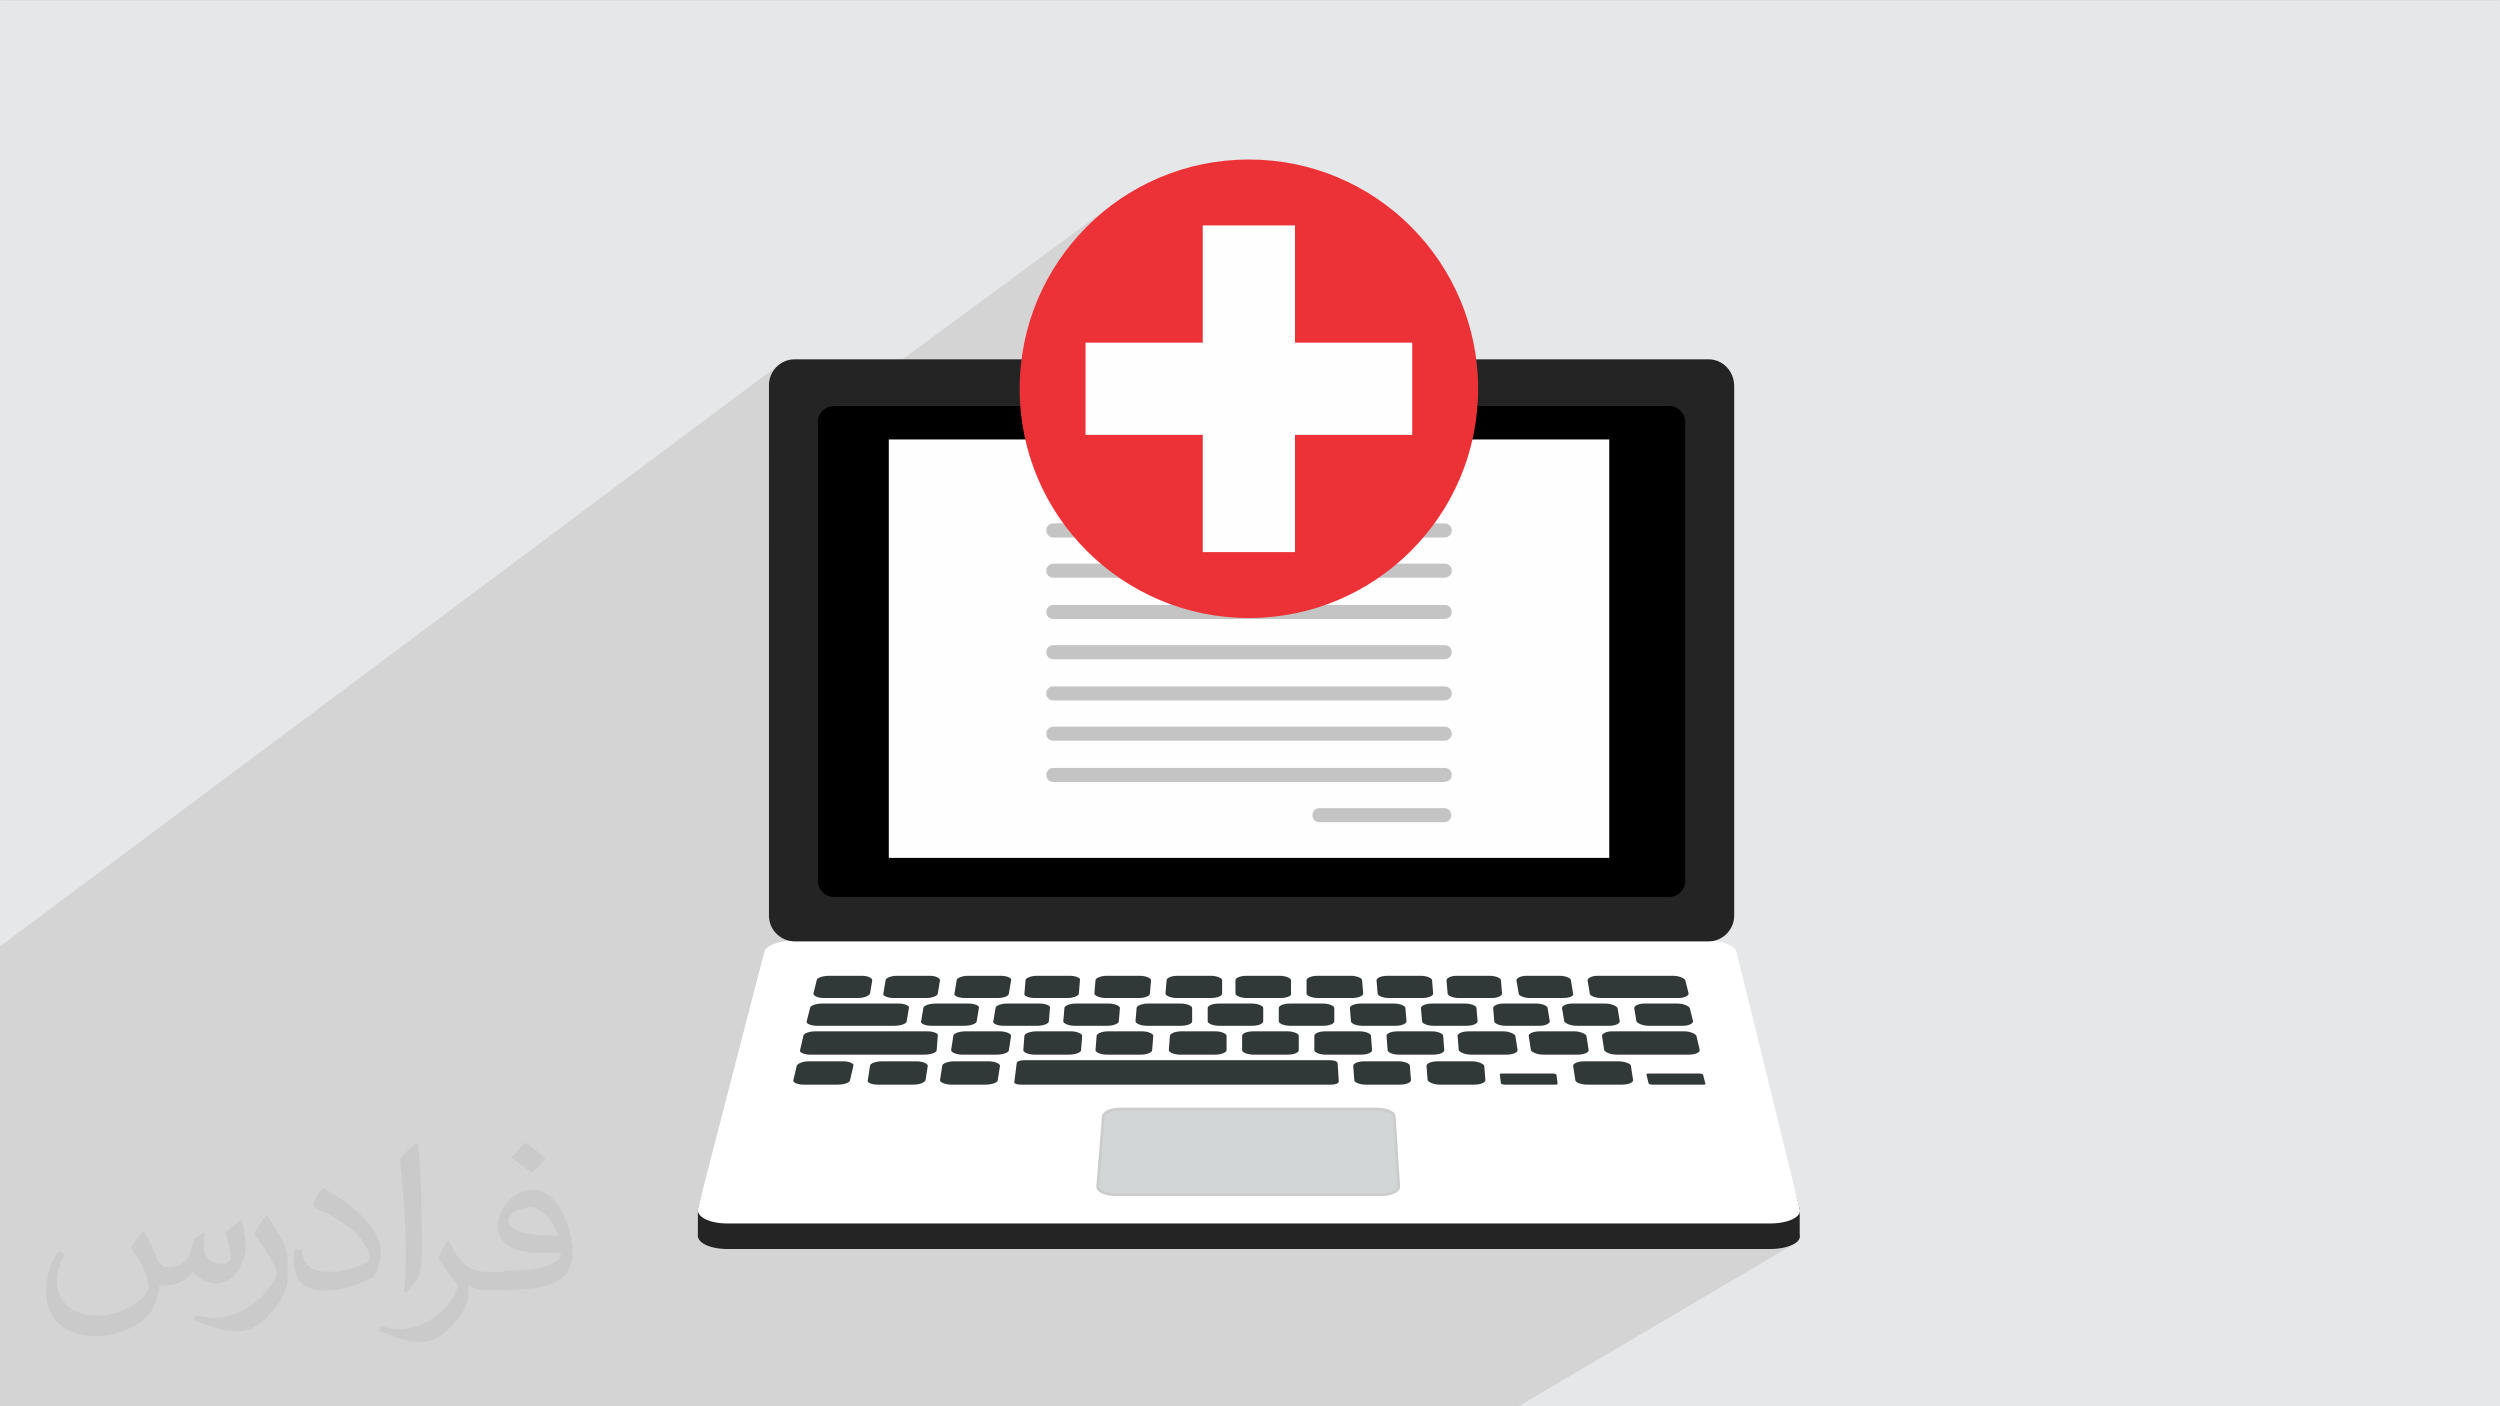 <?xml version="1.0" encoding="UTF-8"?>
<!DOCTYPE svg PUBLIC "-//W3C//DTD SVG 1.1//EN" "http://www.w3.org/Graphics/SVG/1.1/DTD/svg11.dtd">
<!-- Creator: CorelDRAW -->
<svg xmlns="http://www.w3.org/2000/svg" xml:space="preserve" width="3.703in" height="2.083in" version="1.1" style="shape-rendering:geometricPrecision; text-rendering:geometricPrecision; image-rendering:optimizeQuality; fill-rule:evenodd; clip-rule:evenodd"
viewBox="0 0 3703.33 2083.33"
 xmlns:xlink="http://www.w3.org/1999/xlink"
 xmlns:xodm="http://www.corel.com/coreldraw/odm/2003">
 <rect x="0" y="0" width="3703.33" height="2083.33" fill="#333333" stroke="none"/>
 <defs>
  <style type="text/css">
   <![CDATA[
    .str0 {stroke:#CCCCCC;stroke-width:4.13;stroke-miterlimit:2.613}
    .fil10 {fill:#FEFEFE}
    .fil12 {fill:#ED3237}
    .fil8 {fill:black}
    .fil3 {fill:#242424}
    .fil6 {fill:#313838}
    .fil7 {fill:#353B3B}
    .fil11 {fill:#C4C4C4}
    .fil5 {fill:#D2D6D6}
    .fil0 {fill:#E6E7E8}
    .fil4 {fill:white}
    .fil2 {fill:#373435;fill-opacity:0.031}
    .fil1 {fill:#373435;fill-opacity:0.102}
    .fil9 {fill:gray;fill-opacity:0.349}
   ]]>
  </style>
 </defs>
 <g id="Layer_x0020_1">
  <polygon class="fil0" points="-3,0.07 3706.33,0.07 3706.33,2083.26 -3,2083.26 "/>
  <polygon class="fil1" points="1436.35,2083.26 1432.43,2083.26 723.13,2083.26 648.26,2083.26 596.88,2083.26 592.72,2083.26 251.51,2083.26 250.11,2083.26 160.95,2083.26 149.04,2083.26 145.28,2083.26 84.13,2083.26 -3,2083.26 -3,1636.84 -3,1520.69 -3,1421.44 -3,1404.21 1155.49,539.09 1149.92,543.85 1145.35,549.52 1141.93,555.93 1139.77,562.88 1139.02,570.18 1139.02,678.31 1648.14,302.78 1636.26,311.99 1624.8,321.7 1613.79,331.91 1603.24,342.59 1593.16,353.72 1583.57,365.29 1574.5,377.28 1565.96,389.69 1557.96,402.47 1550.52,415.63 1543.65,429.15 1537.38,443.01 1531.72,457.19 1526.69,471.67 1522.3,486.44 1518.56,501.49 1515.51,516.79 1513.15,532.33 1139.02,804.88 1139.02,1356.72 1139.62,1363.38 1141.33,1369.63 1144.04,1375.37 1147.63,1380.52 1151.98,1385 1156.96,1388.72 1162.46,1391.59 1168.36,1393.55 1129.68,1420.03 1109.23,1499.11 2531.1,532.33 2532.75,532.33 1108.91,1500.34 1033.71,1791.12 1033.67,1791.48 1033.63,1791.84 1033.61,1792.2 1033.61,1792.56 1033.61,1792.91 1033.63,1793.26 1033.67,1793.62 1033.71,1793.97 1033.71,1828.97 1033.63,1831.11 1034,1833.2 1034.8,1835.22 1036.02,1837.17 1037.65,1839.04 1039.67,1840.8 1042.06,1842.45 1044.82,1843.98 1047.92,1845.38 1051.36,1846.63 1055.11,1847.72 1059.17,1848.64 1063.51,1849.37 1068.13,1849.91 1073.02,1850.24 1078.14,1850.36 1806.14,1850.36 2538.77,1393.77 2545.1,1391.83 2550.88,1388.86 1810.16,1850.36 2621.59,1850.36 2626.74,1850.24 2631.67,1849.91 2636.37,1849.37 2640.8,1848.64 2644.96,1847.72 2648.82,1846.63 2652.35,1845.38 2655.54,1843.98 2658.36,1842.45 2249.69,2083.26 2226.94,2083.26 2226.94,2083.26 "/>
  <path class="fil2" d="M214.02 1826.24c7,11 11,21 16,32 3,7 5,19 21,19 5,0 11,-2 17,-5 7,-4 11,-9 14,-17l6 -21 15 -8 1 1c-2,8 -2,15 -2,21 0,18 15,24 27,24 7,0 13,-4 13,-10 0,-8 -4,-23 -8,-35 7,-7 14,-14 23,-20l1 1c4,15 6,30 6,40 0,9 -4,21 -8,28 -7,14 -20,25 -36,25 -12,0 -25,-6 -34,-17l0 0c-9,11 -22,20 -43,20l-7 0c-1,14 -4,24 -9,33 -13,25 -50,42 -85.01,42 -49,0 -74.01,-28 -74.01,-66 0,-23 8,-45 19,-60l9 4c-7,14 -12,27 -12,40 0,35 28,52 61,52 31,0 69.01,-20 75.01,-42 -2,-25 -12,-36 -26,-59 4,-8 10,-15 17,-23l1 0 0 0 2 -1 0 0 0 0 0 0 0 0 0 0 0 0 0 0 0 0 0 0 0 2 0 0 0 0 0.01 -0.01zm564.05 -133.01c10,6 21,14 30,23 -6,8 -12,15 -21,21 -10,-8 -20,-15 -30,-22 7,-8 14,-15 20,-22l0 0 0 0 0 0 0 0 0 0 0 0 0 0 0 0 0 0 1 0 0 0 0 0 0 -0zm5 96.01c-17,0 -30,11 -30,19 0,17 34,23 73.01,22 -5,-20 -23,-42 -43,-42l0 0 0 0 0 0 0 0 0 0 0 0 0 0 0 0 0 0 0 0 0 1 0 0 0 0 0 0zm-38 93.01c22,0 41,-1 55,-4 16,-4 30,-12 30,-18 0,-2 0,-3 0,-5 -9,1 -19,1 -28,1 -30,0 -52,-7 -61,-23 -2,-4 -4,-9 -4,-15 0,-16 7,-31 19,-42 10,-9 21,-14 33,-14 21,0 37,17 48,43 6,14 11,31 11,51 0,14 -4,25 -12,34 -16,15 -45,21 -90.01,21l-20 0 0 0 -5 0c-11,0 -19,-2 -26,-7l-1 0c0,2 0,5 0,8 0,10 -3,23 -10,33 -20,30 -42,43 -60,43 -19,0 -42,-7 -63,-17l4 -7c7,3 16,5 29,5 34,0 78.01,-33 84.01,-65 -1,-2 -4,-6 -7,-9 -10,-12 -16,-22 -22,-32 5,-10 9,-18 14,-25l2 0c14,30 28,46 57,46l5 0 0 0 21 0 0 -1 0 0 0 0 0 0 -3 -1 0 0 0 0 -0 -0zm-147.01 31c2,-13 3,-29 3,-43l0 -21c0,-39 -5,-96.01 -9,-133.01 7,-8 17,-17 25,-23l2 1c5,47 6,101.01 6,151.01 0,13 0,26 -2,35 -1,12 -8,21 -22,35l-3 -2 0 0 0 0 0 0 0 0 0 0 0 0 0 0 0 0 0 0 0 0 0 0 -0 0zm-151.02 -62.01c1,19 10,33 41,33 20,0 36,-5 55,-14 3,-2 5,-4 5,-5 0,-11 -9,-27 -24,-41 -15,-13 -33,-25 -52,-32 -6,-3 -8,-6 -8,-8 0,-6 7,-16 13,-24l2 0c21,11 43,27 60,44 15,16 25,33 25,51 0,13 -4,26 -11,37 -23,11 -47,20 -70.01,20 -29,0 -48,-13 -48,-45 0,-4 0,-9 1,-16l10 0 0 0 0 0 0 0 0 0 0 0 0 0 0 0 0 0 0 0 0 0 0 0 1 0 0 0 0 0 0 0zm-52 -52l18 29c7,11 13,22 13,41l0 24c0,19 -12,39 -32,60 -15,14 -29,19 -42,19 -19,0 -40,-6 -65,-17l3 -7c8,2 17,4 28,4 36,0 72.01,-26 89.01,-58 2,-4 3,-7 3,-9 0,-4 -2,-8 -4,-11 -9,-17 -19,-33 -30,-47 6,-9 11,-18 18,-27l2 0 0 0 1 0 0 0 0 0 0 0 0 0 0 0 0 0 0 0 0 0 0 0 -2 -1 0 0 0 0 0 -0z"/>
  <path class="fil2" d="M214.02 1826.24c7,11 11,21 16,32 3,7 5,19 21,19 5,0 11,-2 17,-5 7,-4 11,-9 14,-17l6 -21 15 -8 1 1c-2,8 -2,15 -2,21 0,18 15,24 27,24 7,0 13,-4 13,-10 0,-8 -4,-23 -8,-35 7,-7 14,-14 23,-20l1 1c4,15 6,30 6,40 0,9 -4,21 -8,28 -7,14 -20,25 -36,25 -12,0 -25,-6 -34,-17l0 0c-9,11 -22,20 -43,20l-7 0c-1,14 -4,24 -9,33 -13,25 -50,42 -85.01,42 -49,0 -74.01,-28 -74.01,-66 0,-23 8,-45 19,-60l9 4c-7,14 -12,27 -12,40 0,35 28,52 61,52 31,0 69.01,-20 75.01,-42 -2,-25 -12,-36 -26,-59 4,-8 10,-15 17,-23l1 0 0 0 2 -1 0 0 0 0 0 0 0 0 0 0 0 0 0 0 0 0 0 0 0 2 0 0 0 0 0.01 -0.01zm564.05 -133.01c10,6 21,14 30,23 -6,8 -12,15 -21,21 -10,-8 -20,-15 -30,-22 7,-8 14,-15 20,-22l0 0 0 0 0 0 0 0 0 0 0 0 0 0 0 0 0 0 1 0 0 0 0 0 0 -0zm5 96.01c-17,0 -30,11 -30,19 0,17 34,23 73.01,22 -5,-20 -23,-42 -43,-42l0 0 0 0 0 0 0 0 0 0 0 0 0 0 0 0 0 0 0 0 0 1 0 0 0 0 0 0zm-38 93.01c22,0 41,-1 55,-4 16,-4 30,-12 30,-18 0,-2 0,-3 0,-5 -9,1 -19,1 -28,1 -30,0 -52,-7 -61,-23 -2,-4 -4,-9 -4,-15 0,-16 7,-31 19,-42 10,-9 21,-14 33,-14 21,0 37,17 48,43 6,14 11,31 11,51 0,14 -4,25 -12,34 -16,15 -45,21 -90.01,21l-20 0 0 0 -5 0c-11,0 -19,-2 -26,-7l-1 0c0,2 0,5 0,8 0,10 -3,23 -10,33 -20,30 -42,43 -60,43 -19,0 -42,-7 -63,-17l4 -7c7,3 16,5 29,5 34,0 78.01,-33 84.01,-65 -1,-2 -4,-6 -7,-9 -10,-12 -16,-22 -22,-32 5,-10 9,-18 14,-25l2 0c14,30 28,46 57,46l5 0 0 0 21 0 0 -1 0 0 0 0 0 0 -3 -1 0 0 0 0 -0 -0zm-147.01 31c2,-13 3,-29 3,-43l0 -21c0,-39 -5,-96.01 -9,-133.01 7,-8 17,-17 25,-23l2 1c5,47 6,101.01 6,151.01 0,13 0,26 -2,35 -1,12 -8,21 -22,35l-3 -2 0 0 0 0 0 0 0 0 0 0 0 0 0 0 0 0 0 0 0 0 0 0 -0 0zm-151.02 -62.01c1,19 10,33 41,33 20,0 36,-5 55,-14 3,-2 5,-4 5,-5 0,-11 -9,-27 -24,-41 -15,-13 -33,-25 -52,-32 -6,-3 -8,-6 -8,-8 0,-6 7,-16 13,-24l2 0c21,11 43,27 60,44 15,16 25,33 25,51 0,13 -4,26 -11,37 -23,11 -47,20 -70.01,20 -29,0 -48,-13 -48,-45 0,-4 0,-9 1,-16l10 0 0 0 0 0 0 0 0 0 0 0 0 0 0 0 0 0 0 0 0 0 0 0 1 0 0 0 0 0 0 0zm-52 -52l18 29c7,11 13,22 13,41l0 24c0,19 -12,39 -32,60 -15,14 -29,19 -42,19 -19,0 -40,-6 -65,-17l3 -7c8,2 17,4 28,4 36,0 72.01,-26 89.01,-58 2,-4 3,-7 3,-9 0,-4 -2,-8 -4,-11 -9,-17 -19,-33 -30,-47 6,-9 11,-18 18,-27l2 0 0 0 1 0 0 0 0 0 0 0 0 0 0 0 0 0 0 0 0 0 0 0 -2 -1 0 0 0 0 0 -0z"/>
  <g id="_1786780152592">
   <g>
    <path class="fil3" d="M2621.6 1850.36l-1543.46 0c-27.97,0 -46.08,-9.87 -44.43,-21.39l0 -37.85 98.73 -342.26c1.65,-8.23 23.04,-16.45 47.72,-16.45l1344.36 0c23.04,0 44.43,6.58 47.72,16.45l93.79 342.26 0 37.85c3.29,11.52 -16.45,21.39 -44.43,21.39l0.01 0z"/>
    <path class="fil4" d="M2621.6 1812.51l-1543.46 0c-27.97,0 -46.08,-9.87 -44.43,-21.39l98.73 -381.75c1.65,-8.23 23.04,-16.45 47.72,-16.45l1344.36 0c23.04,0 44.43,6.58 47.72,16.45l93.79 381.75c3.29,11.52 -16.45,21.39 -44.43,21.39l0.01 0z"/>
    <path class="fil5 str0" d="M2047.33 1769.73l-394.91 0c-14.81,0 -26.32,-4.93 -26.32,-11.52l8.22 -103.66c0,-6.58 11.52,-11.52 26.33,-11.52l378.46 0c14.81,0 26.32,4.94 26.32,11.52l6.58 103.66c0,6.58 -11.52,11.52 -26.33,11.52l1.65 0z"/>
    <path class="fil6" d="M1269.02 1478.48l-49.37 0c-8.23,0 -14.81,-3.29 -14.81,-6.58l4.94 -19.74c0,-3.29 8.23,-6.58 18.1,-6.58l49.37 0c8.23,0 14.81,3.29 14.81,6.58l-3.29 19.74c-1.65,3.29 -8.23,6.58 -18.1,6.58l-1.65 0z"/>
    <path class="fil6" d="M1372.68 1478.48l-49.37 0c-8.23,0 -16.45,-3.29 -14.81,-6.58l3.29 -19.74c0,-3.29 8.22,-6.58 16.45,-6.58l49.37 0c8.22,0 14.81,3.29 14.81,6.58l-3.29 19.74c0,3.29 -8.22,6.58 -16.45,6.58z"/>
    <path class="fil6" d="M1478 1478.48l-49.37 0c-8.23,0 -16.45,-3.29 -14.81,-6.58l3.29 -19.74c0,-3.29 8.22,-6.58 16.45,-6.58l49.37 0c8.22,0 16.45,3.29 14.81,6.58l-3.29 19.74c0,3.29 -6.58,6.58 -16.45,6.58z"/>
    <path class="fil6" d="M1581.66 1478.48l-49.37 0c-8.22,0 -16.45,-3.29 -14.81,-6.58l1.65 -19.74c0,-3.29 8.23,-6.58 16.45,-6.58l49.37 0c8.23,0 16.45,3.29 14.81,6.58l-1.64 19.74c0,3.29 -8.23,6.58 -16.46,6.58z"/>
    <path class="fil6" d="M1686.97 1478.48l-49.37 0c-8.23,0 -16.46,-3.29 -16.46,-6.58l1.65 -19.74c0,-3.29 8.23,-6.58 16.45,-6.58l49.37 0c8.22,0 16.45,3.29 16.45,6.58l-1.65 19.74c0,3.29 -6.58,6.58 -16.45,6.58z"/>
    <path class="fil6" d="M1792.28 1478.48l-49.37 0c-8.22,0 -16.45,-3.29 -16.45,-6.58l1.65 -19.74c0,-3.29 6.58,-6.58 16.45,-6.58l49.37 0c8.23,0 16.46,3.29 16.46,6.58l0 19.74c0,3.29 -6.58,6.58 -16.46,6.58l-1.64 0z"/>
    <path class="fil6" d="M1895.94 1478.48l-49.37 0c-8.23,0 -16.45,-3.29 -16.45,-6.58l0 -19.74c0,-3.29 6.58,-6.58 16.45,-6.58l49.37 0c8.22,0 16.45,3.29 16.45,6.58l0 19.74c1.65,3.29 -6.58,6.58 -14.81,6.58l-1.65 0z"/>
    <path class="fil6" d="M2001.26 1478.48l-49.37 0c-8.23,0 -16.46,-3.29 -16.46,-6.58l0 -19.74c0,-3.29 6.58,-6.58 16.46,-6.58l49.37 0c8.22,0 16.45,3.29 16.45,6.58l1.65 19.74c0,3.29 -6.58,6.58 -16.45,6.58l-1.65 0z"/>
    <path class="fil6" d="M2106.57 1478.48l-49.37 0c-8.23,0 -16.45,-3.29 -16.45,-6.58l-1.65 -19.74c0,-3.29 6.58,-6.58 16.45,-6.58l49.37 0c8.23,0 16.45,3.29 16.45,6.58l1.65 19.74c0,3.29 -6.58,6.58 -16.45,6.58z"/>
    <path class="fil6" d="M2210.24 1478.48l-49.37 0c-8.23,0 -16.45,-3.29 -16.45,-6.58l-1.65 -19.74c0,-3.29 6.58,-6.58 14.81,-6.58l49.37 0c8.23,0 16.45,3.29 16.45,6.58l1.65 19.74c0,3.29 -6.58,6.58 -14.81,6.58z"/>
    <path class="fil6" d="M2315.54 1478.48l-49.37 0c-8.22,0 -16.45,-3.29 -16.45,-6.58l-3.29 -19.74c0,-3.29 6.58,-6.58 14.81,-6.58l49.37 0c8.23,0 16.46,3.29 16.46,6.58l3.29 19.74c1.65,3.29 -4.93,6.58 -14.81,6.58z"/>
    <path class="fil6" d="M2485.03 1478.48l-113.54 0c-8.22,0 -16.45,-3.29 -16.45,-6.58l-3.29 -19.74c0,-3.29 6.58,-6.58 14.81,-6.58l111.89 0c8.23,0 16.45,3.29 18.1,6.58l4.94 19.74c0,3.29 -6.58,6.58 -14.81,6.58l-1.65 0z"/>
    <path class="fil6" d="M1324.96 1519.61l-115.19 0c-8.23,0 -16.46,-3.29 -14.81,-6.58l4.94 -19.74c0,-3.29 8.23,-6.58 18.1,-6.58l113.54 0c8.22,0 16.45,3.29 14.81,6.58l-3.29 19.74c0,3.29 -8.23,6.58 -18.1,6.58z"/>
    <path class="fil6" d="M1430.28 1519.61l-51.01 0c-8.23,0 -16.45,-3.29 -14.81,-6.58l3.29 -19.74c0,-3.29 8.23,-6.58 18.1,-6.58l49.37 0c8.22,0 16.45,3.29 14.81,6.58l-3.29 19.74c0,3.29 -8.23,6.58 -18.1,6.58l1.65 0z"/>
    <path class="fil6" d="M1537.23 1519.61l-51.01 0c-8.23,0 -16.45,-3.29 -14.81,-6.58l3.29 -19.74c0,-3.29 8.22,-6.58 16.45,-6.58l49.37 0c8.22,0 16.45,3.29 14.81,6.58l-1.65 19.74c0,3.29 -8.22,6.58 -16.45,6.58z"/>
    <path class="fil6" d="M1642.54 1519.61l-51.01 0c-8.23,0 -16.45,-3.29 -16.45,-6.58l1.65 -19.74c0,-3.29 8.22,-6.58 16.45,-6.58l49.37 0c8.22,0 16.45,3.29 16.45,6.58l-1.65 19.74c0,3.29 -8.22,6.58 -16.45,6.58l1.65 0z"/>
    <path class="fil6" d="M1749.5 1519.61l-51.01 0c-8.23,0 -16.45,-3.29 -16.45,-6.58l1.65 -19.74c0,-3.29 8.22,-6.58 16.45,-6.58l49.37 0c8.23,0 16.45,3.29 16.45,6.58l0 19.74c0,3.29 -6.58,6.58 -16.45,6.58z"/>
    <path class="fil6" d="M1856.46 1519.61l-51.01 0c-8.23,0 -16.45,-3.29 -16.45,-6.58l0 -19.74c0,-3.29 6.58,-6.58 16.45,-6.58l49.37 0c8.23,0 16.45,3.29 16.45,6.58l0 19.74c0,3.29 -6.58,6.58 -16.45,6.58l1.65 0z"/>
    <path class="fil6" d="M1961.76 1519.61l-51.01 0c-8.22,0 -16.45,-3.29 -16.45,-6.58l0 -19.74c0,-3.29 6.58,-6.58 16.45,-6.58l49.37 0c8.23,0 16.45,3.29 16.45,6.58l0 19.74c0,3.29 -6.58,6.58 -16.45,6.58l1.65 0z"/>
    <path class="fil6" d="M2068.72 1519.61l-51.01 0c-8.23,0 -16.45,-3.29 -16.45,-6.58l-1.65 -19.74c0,-3.29 6.58,-6.58 16.45,-6.58l49.37 0c8.23,0 16.45,3.29 16.45,6.58l1.65 19.74c0,3.29 -6.58,6.58 -16.45,6.58l1.65 0z"/>
    <path class="fil6" d="M2174.03 1519.61l-51.01 0c-8.22,0 -16.45,-3.29 -16.45,-6.58l-1.65 -19.74c0,-3.29 6.58,-6.58 16.45,-6.58l49.37 0c8.23,0 16.45,3.29 16.45,6.58l1.65 19.74c0,3.29 -6.58,6.58 -16.45,6.58l1.65 0z"/>
    <path class="fil6" d="M2280.99 1519.61l-51.01 0c-8.23,0 -16.45,-3.29 -16.45,-6.58l-1.65 -19.74c0,-3.29 6.58,-6.58 14.81,-6.58l49.37 0c8.23,0 16.45,3.29 16.45,6.58l3.29 19.74c0,3.29 -6.58,6.58 -14.81,6.58z"/>
    <path class="fil6" d="M2386.3 1519.61l-51.01 0c-8.22,0 -16.45,-3.29 -18.1,-6.58l-3.29 -19.74c0,-3.29 6.58,-6.58 14.81,-6.58l49.37 0c8.22,0 16.45,3.29 18.1,6.58l3.29 19.74c0,3.29 -6.58,6.58 -14.81,6.58l1.65 0z"/>
    <path class="fil6" d="M2493.26 1519.61l-51.01 0c-8.23,0 -16.45,-3.29 -18.1,-6.58l-3.29 -19.74c0,-3.29 6.58,-6.58 14.81,-6.58l49.37 0c8.23,0 16.46,3.29 18.1,6.58l4.93 19.74c0,3.29 -6.58,6.58 -14.81,6.58z"/>
    <path class="fil6" d="M1367.74 1562.4l-167.83 0c-8.23,0 -16.45,-3.29 -14.81,-6.58l4.94 -21.39c0,-3.29 8.23,-6.58 18.1,-6.58l166.19 0c8.23,0 16.45,3.29 14.81,6.58l-1.65 21.39c0,3.29 -8.22,6.58 -18.1,6.58l-1.65 0z"/>
    <path class="fil6" d="M1476.35 1562.4l-51.01 0c-8.22,0 -16.45,-3.29 -16.45,-6.58l3.29 -21.39c0,-3.29 8.22,-6.58 18.1,-6.58l51.01 0c8.22,0 16.45,3.29 16.45,6.58l-3.29 21.39c0,3.29 -8.22,6.58 -18.1,6.58z"/>
    <path class="fil6" d="M1583.3 1562.4l-51.01 0c-8.22,0 -16.45,-3.29 -16.45,-6.58l1.65 -21.39c0,-3.29 8.23,-6.58 18.1,-6.58l51.01 0c8.23,0 16.45,3.29 16.45,6.58l-1.65 21.39c0,3.29 -8.22,6.58 -18.1,6.58z"/>
    <path class="fil6" d="M1690.26 1562.4l-51.01 0c-8.22,0 -16.45,-3.29 -16.45,-6.58l1.65 -21.39c0,-3.29 8.23,-6.58 16.45,-6.58l51.01 0c8.23,0 16.46,3.29 16.46,6.58l-1.65 21.39c0,3.29 -8.23,6.58 -16.46,6.58z"/>
    <path class="fil6" d="M1798.86 1562.4l-51.01 0c-8.22,0 -16.45,-3.29 -16.45,-6.58l1.65 -21.39c0,-3.29 8.22,-6.58 16.45,-6.58l51.01 0c8.23,0 16.45,3.29 16.45,6.58l0 21.39c0,3.29 -8.22,6.58 -16.45,6.58l-1.65 0z"/>
    <path class="fil6" d="M1907.46 1562.4l-51.01 0c-8.22,0 -16.45,-3.29 -16.45,-6.58l0 -21.39c0,-3.29 6.58,-6.58 16.45,-6.58l51.01 0c8.23,0 16.45,3.29 16.45,6.58l0 21.39c0,3.29 -6.58,6.58 -16.45,6.58z"/>
    <path class="fil6" d="M2014.42 1562.4l-51.01 0c-8.23,0 -16.45,-3.29 -16.45,-6.58l0 -21.39c0,-3.29 6.58,-6.58 16.45,-6.58l51.01 0c8.23,0 16.45,3.29 16.45,6.58l1.65 21.39c0,3.29 -6.58,6.58 -16.45,6.58l-1.65 0z"/>
    <path class="fil6" d="M2123.02 1562.4l-51.01 0c-8.22,0 -16.45,-3.29 -16.45,-6.58l-1.65 -21.39c0,-3.29 6.58,-6.58 16.45,-6.58l51.01 0c8.23,0 16.45,3.29 16.45,6.58l1.65 21.39c0,3.29 -6.58,6.58 -16.45,6.58z"/>
    <path class="fil6" d="M2229.98 1562.4l-51.01 0c-8.23,0 -16.45,-3.29 -18.1,-6.58l-1.65 -21.39c0,-3.29 6.58,-6.58 16.45,-6.58l51.01 0c8.23,0 16.45,3.29 18.1,6.58l3.29 21.39c0,3.29 -6.58,6.58 -16.45,6.58l-1.65 0z"/>
    <path class="fil6" d="M2336.93 1562.4l-51.01 0c-8.23,0 -16.45,-3.29 -18.1,-6.58l-3.29 -21.39c0,-3.29 6.58,-6.58 16.45,-6.58l51.01 0c8.23,0 16.46,3.29 18.1,6.58l3.29 21.39c0,3.29 -6.58,6.58 -16.45,6.58z"/>
    <path class="fil6" d="M2501.49 1562.4l-106.96 0c-8.22,0 -16.45,-3.29 -18.1,-6.58l-3.29 -21.39c0,-3.29 6.58,-6.58 14.81,-6.58l106.95 0c8.23,0 16.45,3.29 18.1,6.58l4.94 21.39c0,3.29 -6.58,6.58 -16.45,6.58z"/>
    <path class="fil6" d="M1241.04 1606.82l-51.01 0c-8.23,0 -16.46,-3.29 -14.81,-6.58l4.94 -21.39c1.65,-3.29 8.23,-6.58 18.1,-6.58l51.01 0c8.23,0 16.45,3.29 14.81,6.58l-4.93 21.39c0,3.29 -8.23,6.58 -18.1,6.58z"/>
    <path class="fil6" d="M1351.29 1606.82l-51.01 0c-9.87,0 -16.45,-3.29 -14.81,-6.58l3.29 -21.39c0,-3.29 8.22,-6.58 18.1,-6.58l51.01 0c8.22,0 16.45,3.29 16.45,6.58l-3.29 21.39c-1.65,3.29 -8.22,6.58 -18.1,6.58l-1.65 0z"/>
    <path class="fil6" d="M1459.89 1606.82l-51.01 0c-8.22,0 -16.45,-3.29 -16.45,-6.58l3.29 -21.39c0,-3.29 8.23,-6.58 18.1,-6.58l51.01 0c8.23,0 16.45,3.29 16.45,6.58l-3.29 21.39c0,3.29 -8.22,6.58 -18.1,6.58z"/>
    <path class="fil6" d="M1969.99 1606.82l-457.44 0c-6.58,0 -11.52,-1.65 -9.87,-4.94l3.29 -26.32c0,-3.29 4.93,-4.94 11.52,-4.94l452.51 0c6.58,0 11.52,1.65 11.52,4.94l1.65 26.32c0,3.29 -4.94,4.94 -11.52,4.94l-1.65 0z"/>
    <path class="fil6" d="M2073.66 1606.82l-51.01 0c-8.23,0 -16.46,-3.29 -16.46,-6.58l-1.64 -21.39c0,-3.29 6.58,-6.58 16.45,-6.58l51.01 0c8.22,0 16.45,3.29 16.45,6.58l1.65 21.39c0,3.29 -6.58,6.58 -16.45,6.58z"/>
    <path class="fil6" d="M2183.91 1606.82l-51.01 0c-8.23,0 -16.46,-3.29 -18.1,-6.58l-1.65 -21.39c0,-3.29 6.58,-6.58 16.45,-6.58l51.01 0c8.22,0 16.45,3.29 18.1,6.58l1.65 21.39c0,3.29 -6.58,6.58 -16.45,6.58z"/>
    <path class="fil6" d="M2304.03 1606.82l-75.69 0c-3.29,0 -4.94,-1.65 -4.94,-1.65l-1.65 -13.16c0,-1.65 1.65,-1.65 4.94,-1.65l74.05 0c3.29,0 4.94,1.65 4.94,1.65l1.65 13.16c0,1.65 -1.65,1.65 -3.29,1.65z"/>
    <path class="fil6" d="M2402.75 1606.82l-51.01 0c-9.87,0 -18.1,-3.29 -18.1,-6.58l-3.29 -21.39c0,-3.29 6.58,-6.58 16.46,-6.58l51.01 0c8.22,0 18.1,3.29 18.1,6.58l3.29 21.39c0,3.29 -6.58,6.58 -16.46,6.58z"/>
    <path class="fil6" d="M2522.88 1606.82l-75.69 0c-3.29,0 -4.94,-1.65 -4.94,-1.65l-3.29 -13.16c0,-1.65 1.65,-1.65 4.94,-1.65l74.05 0c3.29,0 4.94,1.65 4.94,1.65l3.29 13.16c1.65,1.65 -1.65,1.65 -3.29,1.65z"/>
    <path class="fil3" d="M2532.75 532.33l-1355.88 0c-21.39,0 -37.85,18.1 -37.85,37.85l0 786.54c0,21.39 18.1,37.85 37.85,37.85l1354.24 0c21.39,0 37.85,-18.1 37.85,-37.85l0 -784.89c0,-21.39 -16.45,-39.5 -37.85,-39.5l1.65 0z"/>
    <path class="fil7" d="M2473.51 601.44l-1239.05 0c-11.52,0 -23.04,9.87 -23.04,23.04l0 681.23c0,11.52 9.87,23.04 23.04,23.04l1239.05 0c11.52,0 23.04,-9.87 23.04,-23.04l0 -681.23c0,-11.52 -9.87,-23.04 -23.04,-23.04z"/>
    <path class="fil8" d="M2473.51 601.44l-1239.05 0c-11.52,0 -23.04,9.87 -23.04,23.04l0 681.23c0,11.52 9.87,23.04 23.04,23.04l1239.05 0c11.52,0 23.04,-9.87 23.04,-23.04l0 -681.23c0,-11.52 -9.87,-23.04 -23.04,-23.04z"/>
    <path class="fil9" d="M1866.33 565.23c0,4.94 -4.93,9.87 -11.52,9.87 -6.58,0 -11.52,-4.94 -11.52,-9.87 0,-4.93 4.93,-9.87 11.52,-9.87 6.58,0 11.52,4.94 11.52,9.87z"/>
    <g>
     <rect class="fil10" x="1316.57" y="651.03" width="1067.29" height="619.86"/>
     <g>
      <path class="fil11" d="M2140.12 796.27l-579.8 0c-5.96,0 -10.43,-4.47 -10.43,-10.43l0 0c0,-5.96 4.47,-10.43 10.43,-10.43l579.8 0c5.96,0 10.43,4.47 10.43,10.43l0 0c0,5.96 -4.47,10.43 -11.92,10.43l1.49 0z"/>
      <path class="fil11" d="M2047.71 724.72l-394.98 0c-5.96,0 -10.43,-4.47 -10.43,-10.43l0 0c0,-5.96 4.47,-10.43 10.43,-10.43l394.98 0c5.96,0 10.43,4.47 10.43,10.43l0 0c0,5.96 -4.47,10.43 -10.43,10.43z"/>
      <path class="fil11" d="M2140.12 855.89l-579.8 0c-5.96,0 -10.43,-4.47 -10.43,-10.43l0 0c0,-5.96 4.47,-10.43 10.43,-10.43l579.8 0c5.96,0 10.43,4.47 10.43,10.43l0 0c0,5.96 -4.47,10.43 -11.92,10.43l1.49 0z"/>
      <path class="fil11" d="M2140.12 917l-579.8 0c-5.96,0 -10.43,-4.47 -10.43,-10.43l0 0c0,-5.96 4.47,-10.43 10.43,-10.43l579.8 0c5.96,0 10.43,4.47 10.43,10.43l0 0c0,5.96 -4.47,10.43 -11.92,10.43l1.49 0z"/>
      <path class="fil11" d="M2140.12 976.62l-579.8 0c-5.96,0 -10.43,-4.47 -10.43,-10.43l0 0c0,-5.96 4.47,-10.43 10.43,-10.43l579.8 0c5.96,0 10.43,4.47 10.43,10.43l0 0c0,5.96 -4.47,10.43 -11.92,10.43l1.49 0z"/>
      <path class="fil11" d="M2140.12 1037.73l-579.8 0c-5.96,0 -10.43,-4.47 -10.43,-10.43l0 0c0,-5.96 4.47,-10.43 10.43,-10.43l579.8 0c5.96,0 10.43,4.47 10.43,10.43l0 0c0,5.96 -4.47,10.43 -11.92,10.43l1.49 0z"/>
      <path class="fil11" d="M2140.12 1097.35l-579.8 0c-5.96,0 -10.43,-4.47 -10.43,-10.43l0 0c0,-5.96 4.47,-10.43 10.43,-10.43l579.8 0c5.96,0 10.43,4.47 10.43,10.43l0 0c0,5.96 -4.47,10.43 -11.92,10.43l1.49 0z"/>
      <path class="fil11" d="M2140.12 1158.46l-579.8 0c-5.96,0 -10.43,-4.47 -10.43,-10.43l0 0c0,-5.96 4.47,-10.43 10.43,-10.43l579.8 0c5.96,0 10.43,4.47 10.43,10.43l0 0c0,5.96 -4.47,10.43 -11.92,10.43l1.49 0z"/>
      <path class="fil11" d="M2139.4 1218.08l-184.82 0c-5.96,0 -10.43,-4.47 -10.43,-10.43l0 0c0,-5.96 4.47,-10.43 10.43,-10.43l184.82 0c5.96,0 10.43,4.47 10.43,10.43l0 0c0,5.96 -4.47,10.43 -10.43,10.43z"/>
     </g>
    </g>
   </g>
   <g>
    <circle class="fil12" cx="1850" cy="575.93" r="339.62"/>
    <rect class="fil10" x="1608.02" y="507.61" width="483.96" height="136.63"/>
    <rect class="fil10" transform="matrix(1.72671E-14 -0.652 0.652 1.72671E-14 1781.68 817.909)" width="742.3" height="209.56"/>
   </g>
  </g>
 </g>
</svg>
